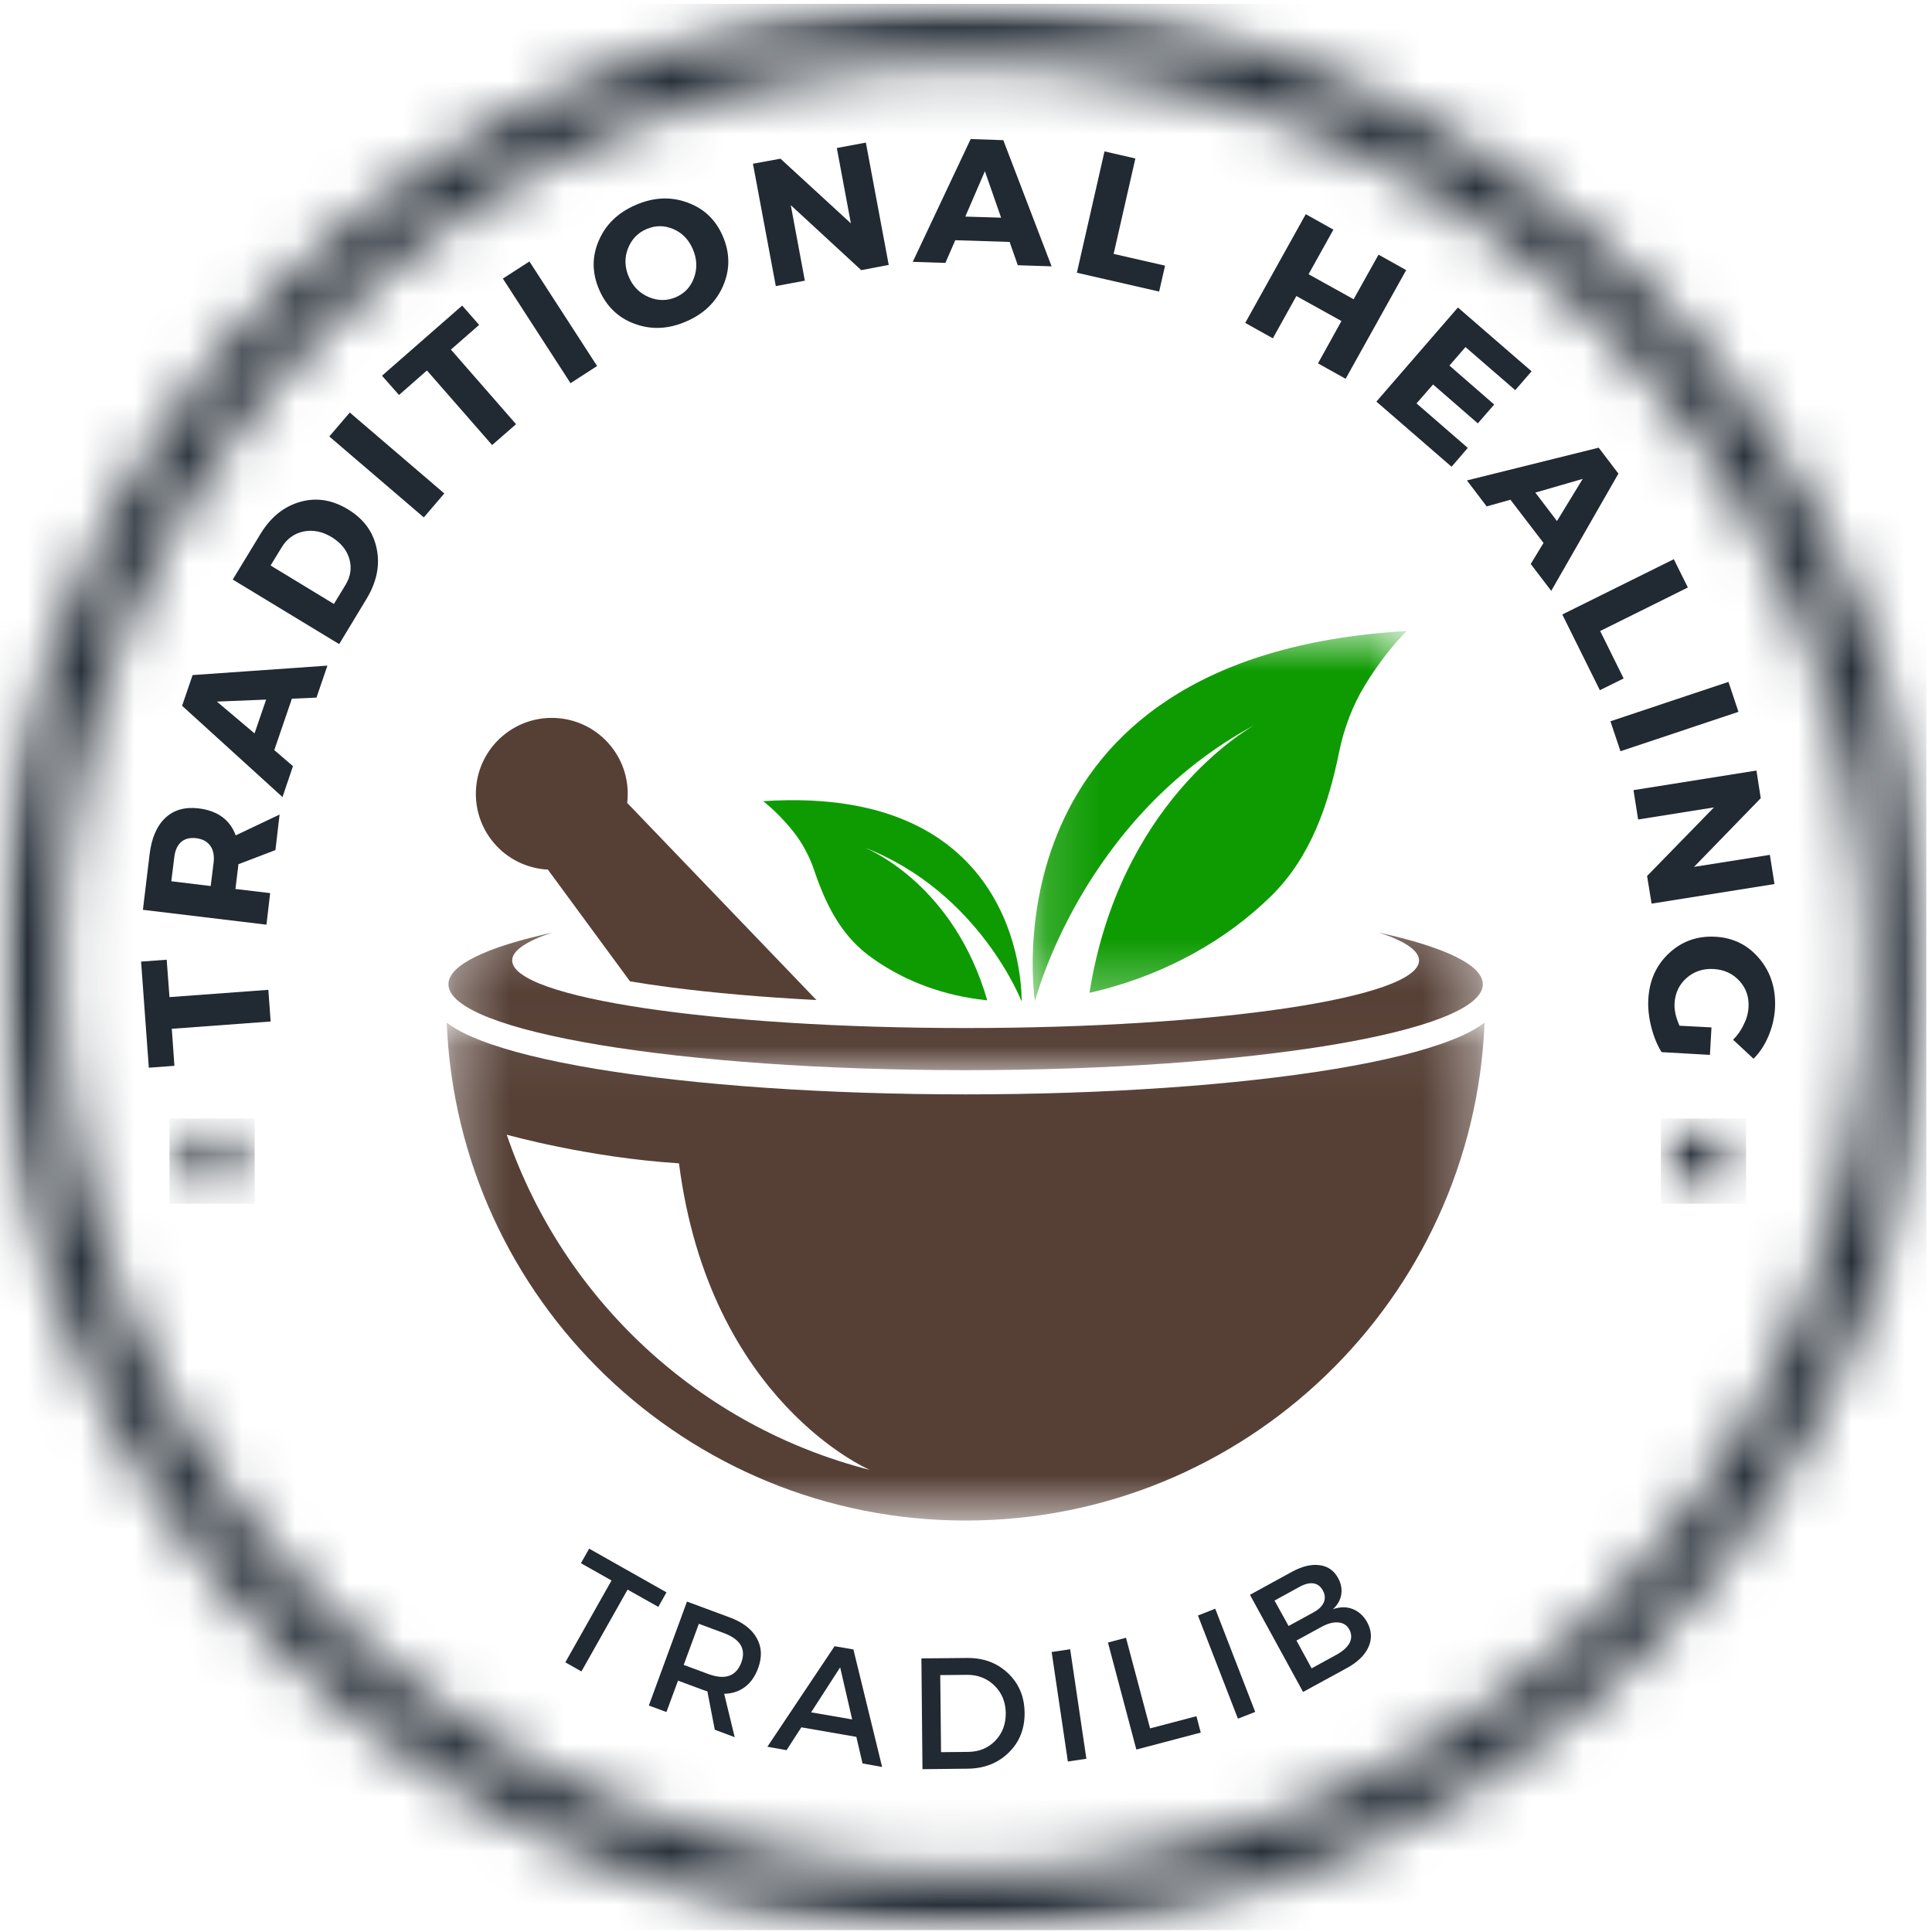 <svg width="36" height="36" viewBox="0 0 36 36" fill="none" xmlns="http://www.w3.org/2000/svg">
<mask id="mask0_18_2" style="mask-type:luminance" maskUnits="userSpaceOnUse" x="0" y="0" width="36" height="36">
<path d="M0 0H35.918V36H0V0Z" fill="white"/>
</mask>
<g mask="url(#mask0_18_2)">
<mask id="mask1_18_2" style="mask-type:luminance" maskUnits="userSpaceOnUse" x="0" y="0" width="36" height="36">
<path d="M17.962 35.994C13.166 35.994 8.651 34.128 5.262 30.732C1.867 27.344 0 22.828 0 18.033C0 13.238 1.867 8.722 5.262 5.334C8.651 1.938 13.166 0.072 17.962 0.072C22.757 0.072 27.272 1.938 30.66 5.334C34.056 8.729 35.923 13.238 35.923 18.033C35.923 22.828 34.056 27.344 30.66 30.732C27.272 34.128 22.757 35.994 17.962 35.994ZM17.962 1.149C13.453 1.149 9.211 2.907 6.023 6.095C2.836 9.282 1.077 13.525 1.077 18.033C1.077 22.541 2.836 26.784 6.023 29.971C9.211 33.159 13.453 34.917 17.962 34.917C22.47 34.917 26.712 33.159 29.9 29.971C33.087 26.784 34.846 22.541 34.846 18.033C34.846 13.525 33.087 9.282 29.9 6.095C26.712 2.907 22.47 1.149 17.962 1.149Z" fill="white"/>
</mask>
<g mask="url(#mask1_18_2)">
<path d="M0 0.072H35.894V35.965H0V0.072Z" fill="#212932"/>
</g>
</g>
<mask id="mask2_18_2" style="mask-type:luminance" maskUnits="userSpaceOnUse" x="3" y="20" width="2" height="3">
<path d="M3.158 20.842H4.746V22.43H3.158V20.842Z" fill="white"/>
</mask>
<g mask="url(#mask2_18_2)">
<mask id="mask3_18_2" style="mask-type:luminance" maskUnits="userSpaceOnUse" x="3" y="20" width="2" height="3">
<path d="M3.952 20.842C3.513 20.842 3.158 21.197 3.158 21.636C3.158 22.075 3.513 22.43 3.952 22.43C4.39 22.43 4.746 22.075 4.746 21.636C4.746 21.197 4.39 20.842 3.952 20.842Z" fill="white"/>
</mask>
<g mask="url(#mask3_18_2)">
<path d="M3.158 20.842H4.746V22.43H3.158V20.842Z" fill="#212932"/>
</g>
</g>
<mask id="mask4_18_2" style="mask-type:luminance" maskUnits="userSpaceOnUse" x="30" y="20" width="3" height="3">
<path d="M30.947 20.842H32.536V22.43H30.947V20.842Z" fill="white"/>
</mask>
<g mask="url(#mask4_18_2)">
<mask id="mask5_18_2" style="mask-type:luminance" maskUnits="userSpaceOnUse" x="30" y="20" width="3" height="3">
<path d="M31.742 20.842C31.303 20.842 30.947 21.197 30.947 21.636C30.947 22.075 31.303 22.43 31.742 22.43C32.181 22.43 32.536 22.075 32.536 21.636C32.536 21.197 32.181 20.842 31.742 20.842Z" fill="white"/>
</mask>
<g mask="url(#mask5_18_2)">
<path d="M30.947 20.842H32.536V22.43H30.947V20.842Z" fill="#212932"/>
</g>
</g>
<path d="M12.267 29.942L11.694 29.62L10.834 31.145L10.534 30.975L11.395 29.45L10.825 29.128L10.978 28.857L12.419 29.671L12.267 29.942Z" fill="#212932"/>
<path d="M13.319 32.231L13.181 31.515C13.163 31.511 13.133 31.502 13.091 31.486L12.634 31.316L12.418 31.901L12.09 31.78L12.801 29.843L13.586 30.134C13.834 30.224 14.004 30.352 14.098 30.519C14.194 30.685 14.204 30.872 14.127 31.083C14.07 31.239 13.986 31.357 13.877 31.437C13.768 31.518 13.639 31.559 13.494 31.561L13.69 32.37L13.319 32.231ZM12.74 31.023L13.198 31.193C13.512 31.308 13.717 31.236 13.814 30.977C13.906 30.726 13.794 30.542 13.48 30.427L13.022 30.257L12.74 31.023Z" fill="#212932"/>
<path d="M15.957 32.364L14.932 32.186L14.656 32.612L14.299 32.548L15.551 30.675L15.902 30.735L16.437 32.925L16.072 32.859L15.957 32.364ZM15.879 32.039L15.655 31.069L15.114 31.907L15.879 32.039Z" fill="#212932"/>
<path d="M17.169 30.902L18.015 30.894C18.324 30.89 18.58 30.985 18.784 31.179C18.986 31.371 19.089 31.616 19.092 31.916C19.095 32.213 18.997 32.461 18.795 32.658C18.595 32.854 18.339 32.954 18.027 32.957L17.189 32.966L17.169 30.902ZM17.52 31.213L17.535 32.649L18.041 32.644C18.244 32.642 18.413 32.573 18.545 32.436C18.677 32.3 18.742 32.128 18.741 31.921C18.738 31.713 18.667 31.541 18.528 31.406C18.389 31.272 18.218 31.206 18.012 31.208L17.52 31.213Z" fill="#212932"/>
<path d="M20.243 32.772L19.898 32.823L19.596 30.783L19.941 30.731L20.243 32.772Z" fill="#212932"/>
<path d="M21.43 32.206L22.294 31.979L22.374 32.284L21.174 32.6L20.645 30.606L20.981 30.517L21.43 32.206Z" fill="#212932"/>
<path d="M23.389 31.899L23.067 32.025L22.322 30.103L22.644 29.976L23.389 31.899Z" fill="#212932"/>
<path d="M23.291 29.717L24.08 29.285C24.268 29.184 24.437 29.144 24.589 29.165C24.742 29.184 24.858 29.265 24.934 29.406C24.99 29.509 25.009 29.611 24.992 29.714C24.975 29.816 24.923 29.906 24.837 29.985C24.971 29.939 25.093 29.938 25.205 29.982C25.318 30.026 25.408 30.108 25.476 30.229C25.56 30.387 25.568 30.542 25.498 30.693C25.43 30.845 25.292 30.976 25.087 31.087L24.281 31.527L23.291 29.717ZM23.749 29.824L24.011 30.298L24.474 30.045C24.572 29.992 24.636 29.929 24.667 29.858C24.697 29.785 24.691 29.711 24.65 29.637C24.609 29.56 24.55 29.516 24.474 29.504C24.399 29.493 24.311 29.515 24.212 29.57L23.749 29.824ZM24.158 30.569L24.44 31.087L24.903 30.834C25.024 30.767 25.105 30.693 25.148 30.612C25.189 30.53 25.188 30.447 25.142 30.362C25.099 30.283 25.031 30.24 24.937 30.232C24.845 30.223 24.74 30.251 24.621 30.316L24.158 30.569Z" fill="#212932"/>
<path d="M3.106 17.883L3.158 18.58L5 18.444L5.043 19.034L3.201 19.17L3.25 19.86L2.773 19.895L2.629 17.918L3.106 17.883Z" fill="#212932"/>
<path d="M5.132 15.84L4.441 16.104V16.122L4.387 16.565L5.034 16.642L4.965 17.23L2.663 16.953L2.787 15.923C2.823 15.618 2.921 15.391 3.08 15.241C3.238 15.091 3.445 15.033 3.702 15.063C4.055 15.107 4.285 15.275 4.392 15.566L5.21 15.178L5.132 15.84ZM3.926 16.51L3.981 16.067C3.995 15.94 3.974 15.838 3.918 15.759C3.862 15.681 3.775 15.634 3.656 15.618C3.535 15.605 3.44 15.63 3.371 15.693C3.302 15.756 3.261 15.851 3.247 15.978L3.192 16.421L3.926 16.51Z" fill="#212932"/>
<path d="M5.439 13.019L5.111 13.977L5.459 14.276L5.264 14.852L3.393 13.151L3.589 12.579L6.101 12.403L5.897 12.999L5.439 13.019ZM4.959 13.036L4.041 13.073L4.743 13.666L4.959 13.036Z" fill="#212932"/>
<path d="M4.337 10.799L4.855 9.947C5.044 9.637 5.289 9.438 5.592 9.352C5.893 9.265 6.192 9.313 6.487 9.493C6.778 9.67 6.956 9.913 7.019 10.224C7.084 10.534 7.019 10.85 6.823 11.17L6.32 12.002L4.337 10.799ZM5.042 10.537L6.222 11.254L6.441 10.894C6.534 10.739 6.557 10.579 6.51 10.414C6.462 10.249 6.352 10.114 6.179 10.008C6.005 9.903 5.83 9.868 5.655 9.904C5.481 9.941 5.346 10.039 5.249 10.198L5.042 10.537Z" fill="#212932"/>
<path d="M8.279 9.195L7.897 9.641L6.136 8.133L6.518 7.687L8.279 9.195Z" fill="#212932"/>
<path d="M8.928 6.054L8.402 6.514L9.616 7.904L9.17 8.293L7.955 6.903L7.435 7.36L7.118 7.001L8.612 5.694L8.928 6.054Z" fill="#212932"/>
<path d="M11.126 6.82L10.631 7.14L9.37 5.191L9.865 4.872L11.126 6.82Z" fill="#212932"/>
<path d="M11.846 3.819C12.178 3.675 12.498 3.66 12.807 3.773C13.116 3.884 13.337 4.094 13.469 4.403C13.603 4.714 13.605 5.021 13.475 5.324C13.344 5.627 13.114 5.85 12.784 5.991C12.454 6.134 12.135 6.148 11.826 6.034C11.52 5.922 11.299 5.709 11.164 5.396C11.03 5.083 11.028 4.778 11.159 4.481C11.287 4.181 11.517 3.961 11.846 3.819ZM12.048 4.268C11.882 4.339 11.767 4.46 11.7 4.633C11.634 4.804 11.64 4.98 11.717 5.16C11.793 5.338 11.918 5.464 12.091 5.537C12.264 5.608 12.431 5.608 12.595 5.537C12.759 5.466 12.872 5.344 12.934 5.171C12.995 4.999 12.987 4.823 12.911 4.645C12.834 4.465 12.713 4.339 12.546 4.268C12.379 4.197 12.213 4.197 12.048 4.268Z" fill="#212932"/>
<path d="M16.56 4.936L16.048 5.034L14.735 3.823L14.997 5.23L14.456 5.331L14.03 3.051L14.543 2.957L15.855 4.162L15.593 2.758L16.134 2.657L16.56 4.936Z" fill="#212932"/>
<path d="M18.813 4.508L17.8 4.476L17.616 4.899L17.008 4.879L18.087 2.591L18.695 2.612L19.595 4.963L18.965 4.942L18.813 4.508ZM18.654 4.056L18.352 3.19L17.987 4.036L18.654 4.056Z" fill="#212932"/>
<path d="M20.751 4.731L21.709 4.95L21.599 5.433L20.066 5.082L20.581 2.821L21.156 2.953L20.751 4.731Z" fill="#212932"/>
<path d="M25.074 7.058L24.559 6.771L24.996 5.982L24.156 5.516L23.718 6.304L23.203 6.017L24.331 3.991L24.846 4.279L24.383 5.11L25.223 5.576L25.687 4.745L26.202 5.033L25.074 7.058Z" fill="#212932"/>
<path d="M28.234 7.27L27.307 6.467L27.008 6.812L27.842 7.538L27.537 7.889L26.703 7.164L26.395 7.517L27.35 8.346L27.048 8.697L25.647 7.483L27.166 5.73L28.539 6.919L28.234 7.27Z" fill="#212932"/>
<path d="M28.761 10.117L28.145 9.312L27.702 9.436L27.334 8.952L29.789 8.342L30.157 8.825L28.905 11.01L28.523 10.509L28.761 10.117ZM29.012 9.709L29.492 8.923L28.609 9.179L29.012 9.709Z" fill="#212932"/>
<path d="M29.817 11.758L30.254 12.642L29.811 12.861L29.111 11.45L31.189 10.42L31.451 10.947L29.817 11.758Z" fill="#212932"/>
<path d="M30.195 13.998L30.008 13.44L32.207 12.706L32.394 13.264L30.195 13.998Z" fill="#212932"/>
<path d="M30.775 16.838L30.691 16.323L31.937 15.045L30.524 15.27L30.438 14.723L32.729 14.358L32.809 14.873L31.566 16.153L32.979 15.929L33.065 16.473L30.775 16.838Z" fill="#212932"/>
<path d="M31.891 19.144L31.862 19.656L30.961 19.605C30.879 19.474 30.815 19.317 30.769 19.136C30.723 18.955 30.705 18.783 30.714 18.62C30.733 18.269 30.862 17.982 31.102 17.76C31.342 17.537 31.63 17.436 31.966 17.455C32.301 17.474 32.574 17.611 32.786 17.866C32.999 18.121 33.094 18.431 33.074 18.796C33.063 18.969 33.023 19.138 32.953 19.305C32.882 19.474 32.789 19.615 32.674 19.728L32.294 19.374C32.374 19.294 32.441 19.2 32.492 19.092C32.546 18.984 32.576 18.877 32.581 18.767C32.593 18.577 32.536 18.414 32.412 18.278C32.287 18.141 32.127 18.068 31.931 18.056C31.737 18.045 31.57 18.1 31.43 18.22C31.29 18.343 31.215 18.5 31.203 18.692C31.195 18.817 31.226 18.957 31.295 19.113L31.891 19.144Z" fill="#212932"/>
<mask id="mask6_18_2" style="mask-type:luminance" maskUnits="userSpaceOnUse" x="19" y="11" width="8" height="8">
<path d="M19.159 11.757H26.341V18.688H19.159V11.757Z" fill="white"/>
</mask>
<g mask="url(#mask6_18_2)">
<path d="M19.285 18.66C19.285 18.66 20.141 15.241 23.395 13.5C23.404 13.495 23.408 13.492 23.408 13.492C23.404 13.495 23.399 13.497 23.395 13.5C23.195 13.611 20.859 14.98 20.301 18.499C20.392 18.479 20.482 18.457 20.573 18.433C21.732 18.126 22.831 17.537 23.689 16.693C24.429 15.965 24.754 14.988 24.955 14.003C25.043 13.571 25.206 13.142 25.43 12.775C25.651 12.412 25.913 12.062 26.211 11.758C18.266 12.22 19.285 18.66 19.285 18.66Z" fill="#0E9B02"/>
</g>
<path d="M19.036 18.66C19.036 18.66 18.244 16.613 16.097 15.788C16.091 15.786 16.088 15.784 16.088 15.784C16.091 15.786 16.094 15.787 16.097 15.788C16.229 15.841 17.779 16.507 18.396 18.64C18.339 18.634 18.281 18.627 18.224 18.619C17.483 18.519 16.758 18.24 16.162 17.785C15.649 17.391 15.372 16.813 15.172 16.219C15.084 15.959 14.95 15.706 14.783 15.497C14.618 15.29 14.429 15.094 14.221 14.929C19.169 14.6 19.036 18.66 19.036 18.66Z" fill="#0E9B02"/>
<mask id="mask7_18_2" style="mask-type:luminance" maskUnits="userSpaceOnUse" x="8" y="17" width="20" height="3">
<path d="M8.323 17.215H27.63V19.977H8.323V17.215Z" fill="white"/>
</mask>
<g mask="url(#mask7_18_2)">
<path d="M25.697 17.378C26.176 17.536 26.442 17.711 26.442 17.896C26.442 18.592 22.659 19.156 17.993 19.156C13.327 19.156 9.544 18.592 9.544 17.896C9.544 17.711 9.811 17.536 10.289 17.378C9.075 17.646 8.356 17.979 8.356 18.34C8.356 19.224 12.671 19.941 17.993 19.941C23.316 19.941 27.63 19.224 27.63 18.34C27.63 17.979 26.911 17.646 25.697 17.378Z" fill="#564036"/>
</g>
<path d="M10.209 16.204L11.739 18.286C11.957 18.323 12.2 18.359 12.472 18.395C13.28 18.501 14.212 18.582 15.213 18.634L11.687 14.961C11.732 14.586 11.628 14.193 11.365 13.881C10.862 13.283 9.97 13.206 9.371 13.709C8.773 14.212 8.696 15.105 9.199 15.703C9.462 16.015 9.831 16.184 10.209 16.204Z" fill="#564036"/>
<mask id="mask8_18_2" style="mask-type:luminance" maskUnits="userSpaceOnUse" x="8" y="19" width="20" height="10">
<path d="M8.323 19.056H27.661V28.332H8.323V19.056Z" fill="white"/>
</mask>
<g mask="url(#mask8_18_2)">
<path d="M9.442 21.143C9.442 21.143 10.947 21.569 12.652 21.677C13.222 26.125 16.208 27.389 16.208 27.389C13.036 26.582 10.49 24.21 9.442 21.143ZM27.038 19.383C26.523 19.585 25.798 19.764 24.882 19.917C23.038 20.223 20.592 20.392 17.993 20.392C15.395 20.392 12.949 20.223 11.105 19.917C10.188 19.764 9.463 19.585 8.948 19.383C8.818 19.332 8.554 19.228 8.324 19.056C8.532 24.215 12.781 28.333 17.993 28.333C23.205 28.333 27.454 24.215 27.663 19.056C27.433 19.228 27.169 19.332 27.038 19.383Z" fill="#564036"/>
</g>
</svg>
